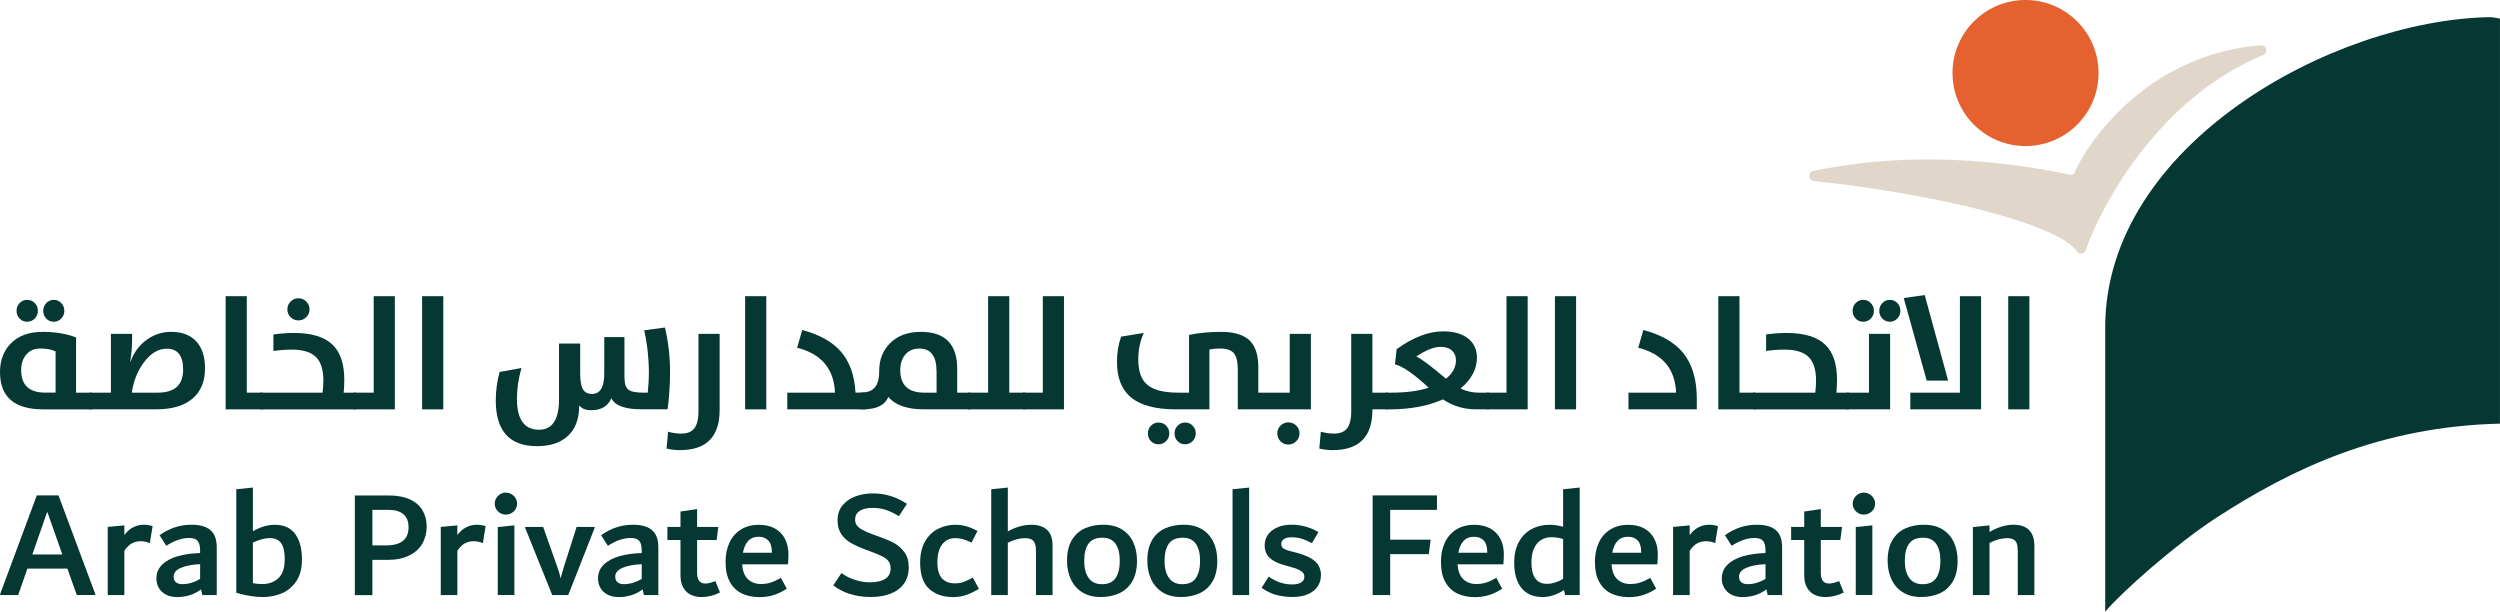 <svg xmlns="http://www.w3.org/2000/svg" id="Layer_1" viewBox="0 0 705.21 172.55"><defs><style>.cls-1{fill:#063833;}.cls-2{fill:#e0d7ca;}.cls-3{fill:#e56130;}</style></defs><g><path class="cls-1" d="M12.14,115.47c-8.09,0-12.14-3.5-12.14-10.5,0-3.21,.96-5.85,2.87-7.91,2.15-2.3,5.2-3.45,9.13-3.45,3.55,0,6.71,.52,9.46,1.57v15.59h4.42v4.71H12.14Zm-6.61-25.62c-.57-.59-.86-1.31-.86-2.17s.29-1.58,.86-2.19c.59-.6,1.3-.91,2.12-.91s1.58,.3,2.17,.91c.57,.59,.86,1.32,.86,2.19s-.29,1.56-.86,2.17c-.59,.6-1.31,.91-2.17,.91s-1.55-.3-2.12-.91Zm10.15,9.28c-1.15-.55-2.59-.82-4.31-.82s-2.98,.57-3.96,1.72c-.96,1.12-1.44,2.58-1.44,4.38,0,4.23,2.27,6.34,6.81,6.34h2.9v-11.63Zm-2.63-9.28c-.57-.59-.86-1.31-.86-2.17s.29-1.58,.86-2.19c.59-.6,1.3-.91,2.12-.91s1.55,.3,2.12,.91c.57,.59,.86,1.32,.86,2.19s-.29,1.56-.86,2.17c-.57,.6-1.28,.91-2.12,.91s-1.55-.3-2.12-.91Z"></path><path class="cls-1" d="M25.22,110.76h6.06v-16.58h5.99v1.15c0,2.53-.18,4.77-.55,6.7h.09c.97-2.67,2.54-4.76,4.71-6.28,2.03-1.43,4.28-2.14,6.74-2.14,3.11,0,5.49,.91,7.14,2.74,1.62,1.78,2.43,4.3,2.43,7.54,0,3.51-1.05,6.25-3.16,8.22-2.36,2.24-5.92,3.36-10.7,3.36H25.22v-4.71Zm19.28,0c4.78,0,7.16-2.17,7.16-6.52,0-3.92-1.54-5.88-4.62-5.88-2.36,0-4.5,1.27-6.41,3.8-1.81,2.4-2.96,5.27-3.45,8.6h7.32Z"></path><path class="cls-1" d="M63.65,83.55h5.97v27.21h4.53v4.71h-10.5v-31.92Z"></path><path class="cls-1" d="M73.46,110.76h17.53c.15-1.21,.22-2.36,.22-3.45,0-2.95-.66-5.11-1.99-6.5-1.41-1.46-3.71-2.19-6.9-2.19-1.68,0-3.41,.13-5.2,.38v-4.66c2.12-.28,4.05-.42,5.79-.42,5,0,8.64,1.11,10.92,3.34,2.2,2.12,3.29,5.4,3.29,9.84,0,1.28-.06,2.51-.18,3.67h3.54v4.71h-27.04v-4.71Zm8.53-21.27c-.62-.6-.93-1.35-.93-2.23s.31-1.59,.93-2.21,1.33-.91,2.19-.91,1.61,.3,2.21,.91,.93,1.36,.93,2.21-.31,1.59-.93,2.21-1.34,.91-2.21,.91-1.58-.29-2.19-.88Z"></path><path class="cls-1" d="M99.79,110.76h5.62v-27.21h5.97v31.92h-11.58v-4.71Z"></path><path class="cls-1" d="M119.07,83.55h5.97v31.92h-5.97v-31.92Z"></path><path class="cls-1" d="M139.85,113.02c0-2.77,.36-5.47,1.08-8.09l6.17-1.13c-.85,3.01-1.28,5.9-1.28,8.69,0,5.82,2.07,8.73,6.21,8.73,3.77,0,5.66-2.85,5.66-8.56v-15.76h5.97v8.38c0,2.12,.26,3.63,.77,4.51s1.38,1.33,2.59,1.33c2.28,0,3.43-1.93,3.43-5.79v-10.24h5.7v11.36c0,1.75,.38,2.92,1.15,3.49,.71,.55,2.12,.82,4.24,.82h1.17c.22-2.11,.33-3.92,.33-5.44,0-4.17-.44-8.22-1.33-12.14l5.86-.8c.96,4.05,1.44,8.23,1.44,12.53,0,3.46-.23,6.98-.69,10.54h-7.47c-4.61,0-7.41-1.04-8.4-3.12-.94,2.25-2.83,3.38-5.66,3.38-1.62,0-2.76-.46-3.4-1.39,.01,3.95-1.16,6.93-3.51,8.93-2.05,1.74-4.83,2.61-8.36,2.61-7.78,0-11.67-4.29-11.67-12.87Z"></path><path class="cls-1" d="M188.02,126.53l.44-4.75c1.25,.35,2.48,.53,3.67,.53,1.64,0,2.84-.44,3.6-1.33,.87-1,1.3-2.67,1.3-5v-21.8h5.97v21.47c0,7.55-3.73,11.32-11.19,11.32-1.33,0-2.59-.15-3.8-.44Z"></path><path class="cls-1" d="M210.19,83.55h5.97v31.92h-5.97v-31.92Z"></path><path class="cls-1" d="M222.09,110.76h13.44c-.27-6.71-3.82-10.93-10.68-12.67l1.44-5c4.79,1.27,8.39,3.26,10.81,5.97,2.55,2.87,3.96,6.77,4.22,11.69h2.96v4.71h-22.2v-4.71Z"></path><path class="cls-1" d="M260.73,115.47c-4.88,0-8.26-1.18-10.15-3.54-.91,2.36-3.31,3.54-7.18,3.54h-.69v-4.71c1.77,0,3.07-.43,3.91-1.3,.93-.96,1.39-2.58,1.39-4.86,0-3.07,.97-5.62,2.92-7.65,2.15-2.23,5.1-3.34,8.84-3.34,6.82,0,10.24,3.47,10.24,10.41v6.74h3.8v4.71h-13.09Zm3.45-10.72c0-4.29-1.61-6.43-4.84-6.43-1.67,0-2.99,.57-3.98,1.72-.94,1.12-1.41,2.58-1.41,4.38,0,4.23,2.26,6.34,6.79,6.34h3.45v-6.01Z"></path><path class="cls-1" d="M273.11,110.76h5.62v-27.21h5.97v27.21h4.53v4.71h-16.12v-4.71Z"></path><path class="cls-1" d="M288.54,110.76h5.62v-27.21h5.97v31.92h-11.58v-4.71Z"></path><path class="cls-1" d="M349.16,115.47v-11.23c0-2.18-.37-3.71-1.11-4.6-.74-.88-2.04-1.33-3.91-1.33-1,0-2,.09-2.98,.27v16.89h-9.46c-5.91,0-10.22-1.2-12.93-3.6-2.46-2.17-3.69-5.43-3.69-9.79,0-2.59,.39-4.97,1.17-7.12l6.39-1.04c-1.03,2.25-1.55,4.75-1.55,7.47,0,3.29,.82,5.64,2.45,7.07,1.72,1.53,4.65,2.3,8.78,2.3h3.09v-16.29c2.8-.57,5.83-.86,9.09-.86,3.8,0,6.54,.89,8.22,2.67,1.49,1.59,2.23,4.03,2.23,7.32v7.16h8.86v-16.58h5.97v21.29h-20.63Zm-20.21,8.95c-.59,.6-1.31,.91-2.17,.91s-1.53-.29-2.12-.88c-.57-.59-.86-1.32-.86-2.19s.29-1.56,.86-2.17c.59-.6,1.3-.91,2.12-.91,.87,0,1.59,.29,2.17,.88,.59,.6,.88,1.33,.88,2.19s-.29,1.58-.88,2.17Zm7.47,0c-.57,.6-1.28,.91-2.12,.91s-1.53-.29-2.12-.88c-.57-.59-.86-1.32-.86-2.19s.29-1.56,.86-2.17c.59-.6,1.3-.91,2.12-.91s1.55,.29,2.12,.88c.59,.6,.88,1.33,.88,2.19s-.29,1.56-.88,2.17Zm24.8,.07c-.6-.6-.91-1.35-.91-2.23s.3-1.59,.91-2.21c.62-.6,1.36-.91,2.21-.91s1.61,.3,2.21,.91c.62,.6,.93,1.34,.93,2.21s-.31,1.61-.93,2.21c-.6,.62-1.34,.93-2.21,.93s-1.59-.3-2.21-.91Z"></path><path class="cls-1" d="M372.15,126.53l.44-4.75c1.25,.35,2.48,.53,3.67,.53,1.64,0,2.84-.44,3.6-1.33,.87-1,1.3-2.67,1.3-5v-21.8h5.97v16.58h4.44v4.71h-4.44v.18c0,7.55-3.73,11.32-11.19,11.32-1.33,0-2.59-.15-3.8-.44Z"></path><path class="cls-1" d="M390.87,110.76h1.59c4.17,0,7.69-.46,10.54-1.39-4.02-3.77-7.19-5.98-9.51-6.61l.49-4.27c4.64-3.35,9-5.02,13.09-5.02,3.18,0,5.62,.74,7.32,2.23,1.49,1.33,2.23,3.06,2.23,5.2,0,3.21-1.54,6.11-4.62,8.69,1.62,.78,3.3,1.17,5.04,1.17h2.98v4.71h-3.67c-3.4,0-6.51-.94-9.33-2.81-4.19,1.87-9.17,2.81-14.94,2.81h-1.22v-4.71Zm17.02-3.94c1.87-1.47,2.81-3.2,2.81-5.17,0-1.12-.35-2.02-1.06-2.7-.77-.74-1.85-1.11-3.25-1.11-1.87,0-4.16,.91-6.88,2.72,1.18,.47,3.97,2.56,8.38,6.26Z"></path><path class="cls-1" d="M419.34,110.76h5.62v-27.21h5.97v31.92h-11.58v-4.71Z"></path><path class="cls-1" d="M438.62,83.55h5.97v31.92h-5.97v-31.92Z"></path><path class="cls-1" d="M459.36,110.76h13.44c-.27-6.71-3.82-10.93-10.68-12.67l1.44-5c5.07,1.34,8.81,3.49,11.23,6.46,2.56,3.15,3.85,7.46,3.85,12.93v2.98h-19.28v-4.71Z"></path><path class="cls-1" d="M484.71,83.55h5.97v27.21h4.53v4.71h-10.5v-31.92Z"></path><path class="cls-1" d="M494.53,110.76h17.53c.15-1.21,.22-2.36,.22-3.45,0-2.95-.66-5.11-1.99-6.5-1.41-1.46-3.71-2.19-6.9-2.19-1.68,0-3.41,.13-5.2,.38v-4.66c2.12-.28,4.05-.42,5.79-.42,5,0,8.64,1.11,10.92,3.34,2.2,2.12,3.29,5.4,3.29,9.84,0,1.28-.06,2.51-.18,3.67h3.54v4.71h-27.04v-4.71Z"></path><path class="cls-1" d="M520.86,110.76h6.34v-16.58h5.97v21.29h-12.31v-4.71Zm2.59-20.91c-.57-.59-.86-1.31-.86-2.17s.29-1.58,.86-2.19c.59-.6,1.3-.91,2.12-.91s1.58,.3,2.17,.91c.57,.59,.86,1.32,.86,2.19s-.29,1.56-.86,2.17c-.59,.6-1.31,.91-2.17,.91s-1.55-.3-2.12-.91Zm7.52,0c-.57-.59-.86-1.31-.86-2.17s.29-1.58,.86-2.19c.59-.6,1.3-.91,2.12-.91s1.55,.3,2.12,.91c.57,.59,.86,1.32,.86,2.19s-.29,1.56-.86,2.17c-.59,.6-1.3,.91-2.12,.91s-1.55-.3-2.12-.91Z"></path><path class="cls-1" d="M549.55,107.36h-6.06l-6.48-23.3,5.92-.82,6.61,24.12Zm-10.68,8.11v-4.71h13.99v-27.21h5.97v31.92h-19.96Z"></path><path class="cls-1" d="M566.49,83.55h5.97v31.92h-5.97v-31.92Z"></path></g><g><path class="cls-1" d="M16.5,139.74l10.37,27.81v.3h-5.21l-2.65-7.46H7.73l-2.6,7.46H.05v-.3l10.33-27.81h6.12Zm-7.38,16.66h8.46l-4.25-12.06-4.21,12.06Z"></path><path class="cls-1" d="M43.05,148.42l-.78,4.77c-.46-.17-.9-.3-1.3-.39s-.85-.13-1.34-.13c-.84,0-1.63,.19-2.36,.56-.74,.38-1.47,1.08-2.19,2.13v12.49h-4.69v-19.22l4.69-.43v2.73c.69-.95,1.51-1.68,2.45-2.17,.94-.49,1.95-.74,3.02-.74,.81,0,1.65,.13,2.52,.39Z"></path><path class="cls-1" d="M59.36,149.55c1.19,1.01,1.78,2.63,1.78,4.86v13.45h-4.08l-.35-1.6c-1.07,.78-2.16,1.34-3.28,1.67s-2.26,.5-3.45,.5-2.18-.22-3.06-.65c-.88-.43-1.57-1.05-2.06-1.85-.49-.79-.74-1.71-.74-2.75,0-1.56,.55-2.87,1.65-3.93,1.1-1.06,2.57-1.85,4.43-2.37,1.85-.52,3.93-.81,6.25-.87v-.74c0-1.24-.23-2.14-.69-2.69-.46-.55-1.27-.83-2.43-.83-2,0-4.14,.74-6.42,2.21l-1.91-2.99c1.39-.98,2.82-1.72,4.29-2.21s3.05-.74,4.73-.74c2.37,0,4.15,.51,5.34,1.52Zm-9.74,14.69c.42,.36,1.04,.54,1.85,.54,1.63,0,3.29-.49,4.98-1.47v-4.17c-2.33,.12-4.15,.47-5.48,1.06s-1.99,1.41-1.99,2.45c0,.69,.21,1.22,.63,1.58Z"></path><path class="cls-1" d="M83.27,150.63c1.27,1.74,1.91,4.12,1.91,7.16,0,2.55-.54,4.61-1.62,6.2-1.09,1.59-2.47,2.73-4.15,3.41s-3.46,1.02-5.34,1.02c-.96,0-2.07-.09-3.34-.28-1.27-.19-2.63-.5-4.08-.93v-29.2l4.69-.48v12.32c2.11-1.21,4.18-1.82,6.2-1.82,2.54,0,4.45,.87,5.73,2.6Zm-4.72,12.45c1.18-1.13,1.77-2.92,1.77-5.38,0-2-.33-3.48-1-4.45-.67-.97-1.74-1.46-3.23-1.46-1.37,0-2.95,.42-4.75,1.26v11.45c.87,.17,1.71,.26,2.53,.26,1.95,0,3.51-.56,4.69-1.69Z"></path><path class="cls-1" d="M115.59,140.85c1.59,.74,2.79,1.76,3.58,3.08s1.19,2.84,1.19,4.58-.41,3.4-1.22,4.82c-.81,1.42-2.04,2.54-3.69,3.36s-3.66,1.24-6.03,1.24h-4.38v9.94h-4.95v-28.11h9.59c2.34,0,4.31,.37,5.9,1.11Zm-.35,7.83c0-1.59-.48-2.8-1.43-3.62s-2.36-1.24-4.21-1.24h-4.55v10.02h3.95c4.17,0,6.25-1.72,6.25-5.16Z"></path><path class="cls-1" d="M136.99,148.42l-.78,4.77c-.46-.17-.9-.3-1.3-.39s-.85-.13-1.34-.13c-.84,0-1.63,.19-2.37,.56s-1.47,1.08-2.19,2.13v12.49h-4.68v-19.22l4.68-.43v2.73c.7-.95,1.51-1.68,2.45-2.17,.94-.49,1.95-.74,3.02-.74,.81,0,1.65,.13,2.52,.39Z"></path><path class="cls-1" d="M141.13,144.75c-.48-.27-.86-.65-1.15-1.13-.29-.48-.43-.99-.43-1.54s.14-1.06,.43-1.54c.29-.48,.67-.86,1.15-1.15,.48-.29,.99-.43,1.54-.43,.58,0,1.11,.15,1.6,.43,.49,.29,.88,.67,1.17,1.15,.29,.48,.43,.99,.43,1.54s-.15,1.06-.43,1.54c-.29,.48-.68,.85-1.17,1.13-.49,.27-1.03,.41-1.6,.41s-1.06-.14-1.54-.41Zm-.72,23.1v-19.18l4.69-.48v19.65h-4.69Z"></path><path class="cls-1" d="M167.75,148.64v.26l-7.46,18.96h-4.51l-7.64-18.96v-.26h5.08l4.03,11.41c.41,1.13,.71,2.17,.91,3.12,.06-.26,.16-.64,.3-1.15s.33-1.16,.56-1.97l3.64-11.41h5.08Z"></path><path class="cls-1" d="M183.93,149.55c1.19,1.01,1.78,2.63,1.78,4.86v13.45h-4.08l-.35-1.6c-1.07,.78-2.16,1.34-3.28,1.67s-2.26,.5-3.45,.5-2.18-.22-3.06-.65c-.88-.43-1.57-1.05-2.06-1.85-.49-.79-.74-1.71-.74-2.75,0-1.56,.55-2.87,1.65-3.93,1.1-1.06,2.57-1.85,4.43-2.37,1.85-.52,3.93-.81,6.25-.87v-.74c0-1.24-.23-2.14-.69-2.69-.46-.55-1.27-.83-2.43-.83-2,0-4.14,.74-6.42,2.21l-1.91-2.99c1.39-.98,2.82-1.72,4.29-2.21s3.05-.74,4.73-.74c2.37,0,4.15,.51,5.34,1.52Zm-9.74,14.69c.42,.36,1.04,.54,1.85,.54,1.63,0,3.29-.49,4.98-1.47v-4.17c-2.33,.12-4.15,.47-5.48,1.06s-1.99,1.41-1.99,2.45c0,.69,.21,1.22,.63,1.58Z"></path><path class="cls-1" d="M203.11,167.12c-1.68,.87-3.41,1.3-5.21,1.3-1.13,0-2.14-.22-3.04-.65-.9-.43-1.61-1.11-2.13-2.04-.52-.92-.78-2.08-.78-3.47v-9.94h-3.69v-3.69h3.69v-4.34l4.69-.69v5.03h5.99l-.48,3.69h-5.51v9.2c0,1.07,.2,1.85,.59,2.34s.96,.74,1.71,.74c.43,0,.87-.06,1.3-.17,.43-.11,.95-.29,1.56-.52l1.3,3.21Z"></path><path class="cls-1" d="M222.29,159.18h-12.93c.12,1.91,.66,3.31,1.63,4.21,.97,.9,2.18,1.35,3.62,1.35,1.04,0,1.98-.14,2.82-.41s1.79-.72,2.86-1.32l1.65,3.04c-1.04,.72-2.21,1.3-3.49,1.74-1.29,.43-2.68,.65-4.19,.65-1.85,0-3.49-.33-4.93-1-1.43-.67-2.57-1.74-3.4-3.21-.84-1.47-1.26-3.38-1.26-5.73,0-2.03,.36-3.83,1.09-5.4,.72-1.58,1.79-2.81,3.21-3.71,1.42-.9,3.12-1.35,5.12-1.35,1.79,0,3.31,.36,4.55,1.06,1.25,.71,2.18,1.69,2.82,2.95,.63,1.26,.95,2.67,.95,4.23,0,.9-.04,1.87-.13,2.91Zm-11.23-6.6c-.74,.78-1.23,1.9-1.49,3.34h8.16v-.13c0-1.5-.33-2.61-1-3.32-.67-.71-1.57-1.06-2.7-1.06-1.25,0-2.24,.39-2.98,1.17Z"></path><path class="cls-1" d="M239.73,167.56c-1.76-.58-3.33-1.39-4.68-2.43l2.3-3.47c1.27,.9,2.6,1.56,3.99,1.97,1.39,.42,2.72,.63,3.99,.63,1.91,0,3.37-.33,4.38-.98,1.01-.65,1.52-1.63,1.52-2.93,0-.78-.17-1.43-.52-1.95-.35-.52-.94-1-1.78-1.43-.84-.43-2.05-.94-3.64-1.52l-.83-.3c-1.85-.69-3.33-1.36-4.45-2-1.11-.64-2.02-1.47-2.71-2.49-.69-1.03-1.04-2.32-1.04-3.88,0-1.68,.47-3.09,1.41-4.23,.94-1.14,2.16-1.99,3.67-2.54s3.11-.83,4.82-.83c3.53,0,6.75,.98,9.68,2.95l-2.27,3.47c-1.31-.81-2.54-1.4-3.69-1.78-1.15-.37-2.42-.56-3.82-.56-1.48,0-2.66,.28-3.54,.85s-1.31,1.4-1.31,2.49c0,.61,.16,1.13,.48,1.58s.87,.89,1.66,1.32,1.9,.91,3.36,1.43l.87,.3c1.89,.67,3.42,1.31,4.58,1.93s2.15,1.49,2.97,2.6c.81,1.11,1.22,2.55,1.22,4.31s-.46,3.32-1.37,4.58c-.91,1.26-2.17,2.2-3.78,2.82-1.6,.62-3.48,.93-5.62,.93s-4.09-.29-5.86-.87Z"></path><path class="cls-1" d="M262.14,166.14c-1.72-1.52-2.58-4-2.58-7.44,0-2.43,.48-4.45,1.43-6.05,.95-1.61,2.18-2.78,3.69-3.51,1.5-.74,3.09-1.11,4.77-1.11,1.07,0,2.1,.14,3.08,.41s2.05,.72,3.21,1.32l-1.69,3.3c-.95-.46-1.78-.79-2.47-.98-.69-.19-1.4-.28-2.13-.28-1.56,0-2.79,.59-3.69,1.78s-1.34,2.88-1.34,5.08c0,3.93,1.66,5.9,4.99,5.9,.9,0,1.73-.14,2.5-.43,.76-.29,1.6-.69,2.49-1.21l1.74,3.17c-1.1,.69-2.24,1.26-3.43,1.69-1.19,.43-2.47,.65-3.86,.65-2.75,0-4.98-.76-6.7-2.28Z"></path><path class="cls-1" d="M295.35,149.46c1.04,.95,1.56,2.45,1.56,4.47v13.93h-4.68v-12.32c0-.95-.1-1.7-.3-2.23s-.53-.92-.98-1.15c-.45-.23-1.06-.35-1.84-.35-1.53,0-3.14,.43-4.82,1.3v14.75h-4.68v-29.85l4.68-.48v12.37c2.23-1.24,4.45-1.87,6.68-1.87,1.88,0,3.34,.48,4.38,1.43Z"></path><path class="cls-1" d="M305.24,167.06c-1.42-.91-2.48-2.14-3.19-3.69-.71-1.55-1.06-3.28-1.06-5.19,0-2.4,.46-4.35,1.37-5.86s2.13-2.6,3.67-3.28c1.53-.68,3.25-1.02,5.16-1.02,2.11,0,3.88,.44,5.29,1.32,1.42,.88,2.48,2.09,3.19,3.62,.71,1.53,1.06,3.28,1.06,5.25,0,2.37-.46,4.32-1.37,5.84-.91,1.52-2.13,2.62-3.67,3.32-1.53,.69-3.27,1.04-5.21,1.04-2.08,0-3.83-.45-5.25-1.37Zm9.48-4.04c.77-1.17,1.15-2.78,1.15-4.84s-.4-3.65-1.2-4.79-2.03-1.71-3.68-1.71c-1.83,0-3.15,.56-3.95,1.69-.8,1.13-1.2,2.73-1.2,4.82s.41,3.63,1.24,4.82c.83,1.19,2.09,1.78,3.77,1.78,1.8,0,3.09-.59,3.86-1.76Z"></path><path class="cls-1" d="M327.89,167.06c-1.42-.91-2.48-2.14-3.19-3.69-.71-1.55-1.06-3.28-1.06-5.19,0-2.4,.46-4.35,1.37-5.86,.91-1.51,2.13-2.6,3.67-3.28,1.53-.68,3.25-1.02,5.16-1.02,2.11,0,3.88,.44,5.29,1.32,1.42,.88,2.48,2.09,3.19,3.62,.71,1.53,1.06,3.28,1.06,5.25,0,2.37-.46,4.32-1.37,5.84s-2.13,2.62-3.67,3.32c-1.53,.69-3.27,1.04-5.21,1.04-2.08,0-3.83-.45-5.25-1.37Zm9.47-4.04c.77-1.17,1.16-2.78,1.16-4.84s-.4-3.65-1.2-4.79c-.8-1.14-2.03-1.71-3.68-1.71-1.83,0-3.15,.56-3.94,1.69s-1.2,2.73-1.2,4.82,.41,3.63,1.24,4.82c.83,1.19,2.08,1.78,3.77,1.78,1.8,0,3.09-.59,3.86-1.76Z"></path><path class="cls-1" d="M347.68,167.86v-29.85l4.69-.48v30.33h-4.69Z"></path><path class="cls-1" d="M359.81,167.77c-1.4-.43-2.71-1.09-3.93-1.95l2-3.17c2.06,1.48,4.25,2.21,6.57,2.21,1.13,0,2-.19,2.59-.57,.6-.37,.9-.91,.9-1.6,0-.41-.11-.76-.33-1.06s-.62-.6-1.2-.89c-.58-.29-1.41-.58-2.48-.87l-1.31-.35c-2.06-.55-3.56-1.27-4.49-2.17-.93-.9-1.39-2.08-1.39-3.56,0-1.13,.32-2.13,.95-3,.64-.87,1.53-1.55,2.67-2.04,1.14-.49,2.44-.74,3.88-.74,2.75,0,5.31,.69,7.68,2.08l-1.84,3.12c-1.23-.64-2.26-1.07-3.11-1.3-.85-.23-1.75-.35-2.71-.35-.9,0-1.6,.17-2.1,.52s-.74,.81-.74,1.39c0,.35,.09,.64,.26,.89,.18,.25,.48,.46,.92,.65s1.06,.38,1.88,.59l1.4,.35c2.36,.64,4.07,1.45,5.14,2.45,1.06,1,1.6,2.28,1.6,3.84,0,1.19-.3,2.24-.91,3.17s-1.52,1.65-2.73,2.19c-1.21,.54-2.69,.8-4.43,.8s-3.35-.22-4.75-.65Z"></path><path class="cls-1" d="M405.34,143.82h-13.19v8.42h11.41l-.52,4.08h-10.89v11.54h-4.95v-28.11h18.14v4.08Z"></path><path class="cls-1" d="M424.09,159.18h-12.93c.12,1.91,.66,3.31,1.63,4.21,.97,.9,2.18,1.35,3.62,1.35,1.04,0,1.98-.14,2.82-.41,.84-.27,1.79-.72,2.86-1.32l1.65,3.04c-1.04,.72-2.21,1.3-3.49,1.74-1.29,.43-2.68,.65-4.19,.65-1.85,0-3.49-.33-4.92-1s-2.57-1.74-3.41-3.21c-.84-1.47-1.26-3.38-1.26-5.73,0-2.03,.36-3.83,1.08-5.4,.72-1.58,1.79-2.81,3.21-3.71,1.42-.9,3.12-1.35,5.12-1.35,1.79,0,3.31,.36,4.56,1.06,1.24,.71,2.18,1.69,2.82,2.95,.64,1.26,.95,2.67,.95,4.23,0,.9-.04,1.87-.13,2.91Zm-11.23-6.6c-.74,.78-1.23,1.9-1.49,3.34h8.16v-.13c0-1.5-.33-2.61-1-3.32-.67-.71-1.56-1.06-2.7-1.06-1.25,0-2.24,.39-2.97,1.17Z"></path><path class="cls-1" d="M445.61,137.53v30.33h-4.12l-.3-1.43c-2.05,1.33-4.06,1.99-6.03,1.99-2.6,0-4.59-.84-5.97-2.54-1.37-1.69-2.06-4.08-2.06-7.18,0-2.34,.46-4.32,1.37-5.92,.91-1.6,2.12-2.8,3.62-3.58,1.51-.78,3.17-1.17,4.99-1.17,1.21,0,2.49,.19,3.82,.57v-10.59l4.69-.48Zm-9.22,27.16c1.45,0,2.97-.46,4.54-1.39v-11.24c-1.02-.35-2.11-.52-3.27-.52s-2.09,.26-2.94,.78-1.53,1.32-2.01,2.39c-.48,1.07-.72,2.39-.72,3.95,0,4.02,1.47,6.03,4.4,6.03Z"></path><path class="cls-1" d="M467.52,159.18h-12.93c.12,1.91,.66,3.31,1.63,4.21,.97,.9,2.18,1.35,3.62,1.35,1.04,0,1.98-.14,2.82-.41s1.79-.72,2.86-1.32l1.65,3.04c-1.04,.72-2.21,1.3-3.49,1.74-1.29,.43-2.68,.65-4.19,.65-1.85,0-3.49-.33-4.93-1-1.43-.67-2.57-1.74-3.4-3.21-.84-1.47-1.26-3.38-1.26-5.73,0-2.03,.36-3.83,1.09-5.4,.72-1.58,1.79-2.81,3.21-3.71,1.42-.9,3.12-1.35,5.12-1.35,1.79,0,3.31,.36,4.55,1.06,1.25,.71,2.18,1.69,2.82,2.95,.63,1.26,.95,2.67,.95,4.23,0,.9-.04,1.87-.13,2.91Zm-11.23-6.6c-.74,.78-1.23,1.9-1.49,3.34h8.16v-.13c0-1.5-.33-2.61-1-3.32-.67-.71-1.57-1.06-2.7-1.06-1.25,0-2.24,.39-2.98,1.17Z"></path><path class="cls-1" d="M484.61,148.42l-.78,4.77c-.46-.17-.9-.3-1.3-.39s-.85-.13-1.34-.13c-.84,0-1.63,.19-2.37,.56-.74,.38-1.47,1.08-2.19,2.13v12.49h-4.68v-19.22l4.68-.43v2.73c.69-.95,1.51-1.68,2.45-2.17s1.95-.74,3.01-.74c.81,0,1.65,.13,2.52,.39Z"></path><path class="cls-1" d="M500.93,149.55c1.19,1.01,1.78,2.63,1.78,4.86v13.45h-4.08l-.35-1.6c-1.07,.78-2.16,1.34-3.28,1.67-1.12,.33-2.27,.5-3.45,.5s-2.18-.22-3.06-.65c-.88-.43-1.57-1.05-2.06-1.85-.49-.79-.74-1.71-.74-2.75,0-1.56,.55-2.87,1.65-3.93,1.1-1.06,2.58-1.85,4.43-2.37,1.85-.52,3.94-.81,6.25-.87v-.74c0-1.24-.23-2.14-.69-2.69-.46-.55-1.27-.83-2.43-.83-2,0-4.14,.74-6.42,2.21l-1.91-2.99c1.39-.98,2.82-1.72,4.3-2.21,1.48-.49,3.05-.74,4.73-.74,2.37,0,4.15,.51,5.34,1.52Zm-9.74,14.69c.42,.36,1.04,.54,1.86,.54,1.63,0,3.29-.49,4.97-1.47v-4.17c-2.33,.12-4.15,.47-5.48,1.06s-1.99,1.41-1.99,2.45c0,.69,.21,1.22,.63,1.58Z"></path><path class="cls-1" d="M520.1,167.12c-1.68,.87-3.41,1.3-5.21,1.3-1.13,0-2.14-.22-3.04-.65-.9-.43-1.6-1.11-2.13-2.04-.52-.92-.78-2.08-.78-3.47v-9.94h-3.69v-3.69h3.69v-4.34l4.68-.69v5.03h5.99l-.48,3.69h-5.51v9.2c0,1.07,.2,1.85,.59,2.34s.96,.74,1.72,.74c.43,0,.87-.06,1.3-.17,.43-.11,.95-.29,1.56-.52l1.3,3.21Z"></path><path class="cls-1" d="M524.2,144.75c-.48-.27-.86-.65-1.15-1.13-.29-.48-.43-.99-.43-1.54s.14-1.06,.43-1.54c.29-.48,.67-.86,1.15-1.15,.48-.29,.99-.43,1.54-.43,.58,0,1.11,.15,1.6,.43,.49,.29,.88,.67,1.17,1.15,.29,.48,.43,.99,.43,1.54s-.14,1.06-.43,1.54c-.29,.48-.68,.85-1.17,1.13s-1.03,.41-1.6,.41-1.06-.14-1.54-.41Zm-.72,23.1v-19.18l4.68-.48v19.65h-4.68Z"></path><path class="cls-1" d="M536.72,167.06c-1.42-.91-2.48-2.14-3.19-3.69-.71-1.55-1.06-3.28-1.06-5.19,0-2.4,.46-4.35,1.37-5.86s2.13-2.6,3.67-3.28c1.53-.68,3.25-1.02,5.16-1.02,2.11,0,3.88,.44,5.29,1.32,1.42,.88,2.48,2.09,3.19,3.62,.71,1.53,1.06,3.28,1.06,5.25,0,2.37-.46,4.32-1.37,5.84-.91,1.52-2.13,2.62-3.67,3.32-1.53,.69-3.27,1.04-5.21,1.04-2.08,0-3.83-.45-5.25-1.37Zm9.48-4.04c.77-1.17,1.15-2.78,1.15-4.84s-.4-3.65-1.2-4.79-2.03-1.71-3.68-1.71c-1.83,0-3.15,.56-3.95,1.69-.8,1.13-1.2,2.73-1.2,4.82s.41,3.63,1.24,4.82c.83,1.19,2.09,1.78,3.77,1.78,1.8,0,3.09-.59,3.86-1.76Z"></path><path class="cls-1" d="M572.32,149.48c1.03,.97,1.54,2.48,1.54,4.54v13.84h-4.68v-12.32c0-.95-.1-1.7-.28-2.23s-.5-.92-.95-1.15c-.45-.23-1.06-.35-1.84-.35-1.48,0-3.11,.45-4.9,1.34v14.71h-4.69v-19.18l4.69-.48v1.86c2.34-1.36,4.6-2.04,6.77-2.04,1.88,0,3.33,.48,4.36,1.45Z"></path></g><g><path class="cls-1" d="M702.25,4.84c.99-.02,1.96,.26,2.95,.41V119.5c-33.56,.83-58.54,12.55-80.23,26.7-11.31,7.37-26.45,20.79-31.13,26.35V92.39c0-51.56,64.14-86.73,108.41-87.55Z"></path><path class="cls-2" d="M588.4,70.52c2.88-8.97,18.62-42.05,50.02-55,1.52-.63,.95-2.9-.69-2.76-33.33,2.75-49.58,29.04-52.57,35.92-.43,.98-1.36,.55-2.41,.35-9.66-1.86-38.51-7.64-71.24-.81-1.61,.34-1.51,2.68,.12,2.85,33.79,3.5,68.91,12.04,74.22,19.83,.68,.99,2.18,.77,2.55-.37Z"></path><circle class="cls-3" cx="571.37" cy="20.6" r="20.6"></circle></g></svg>